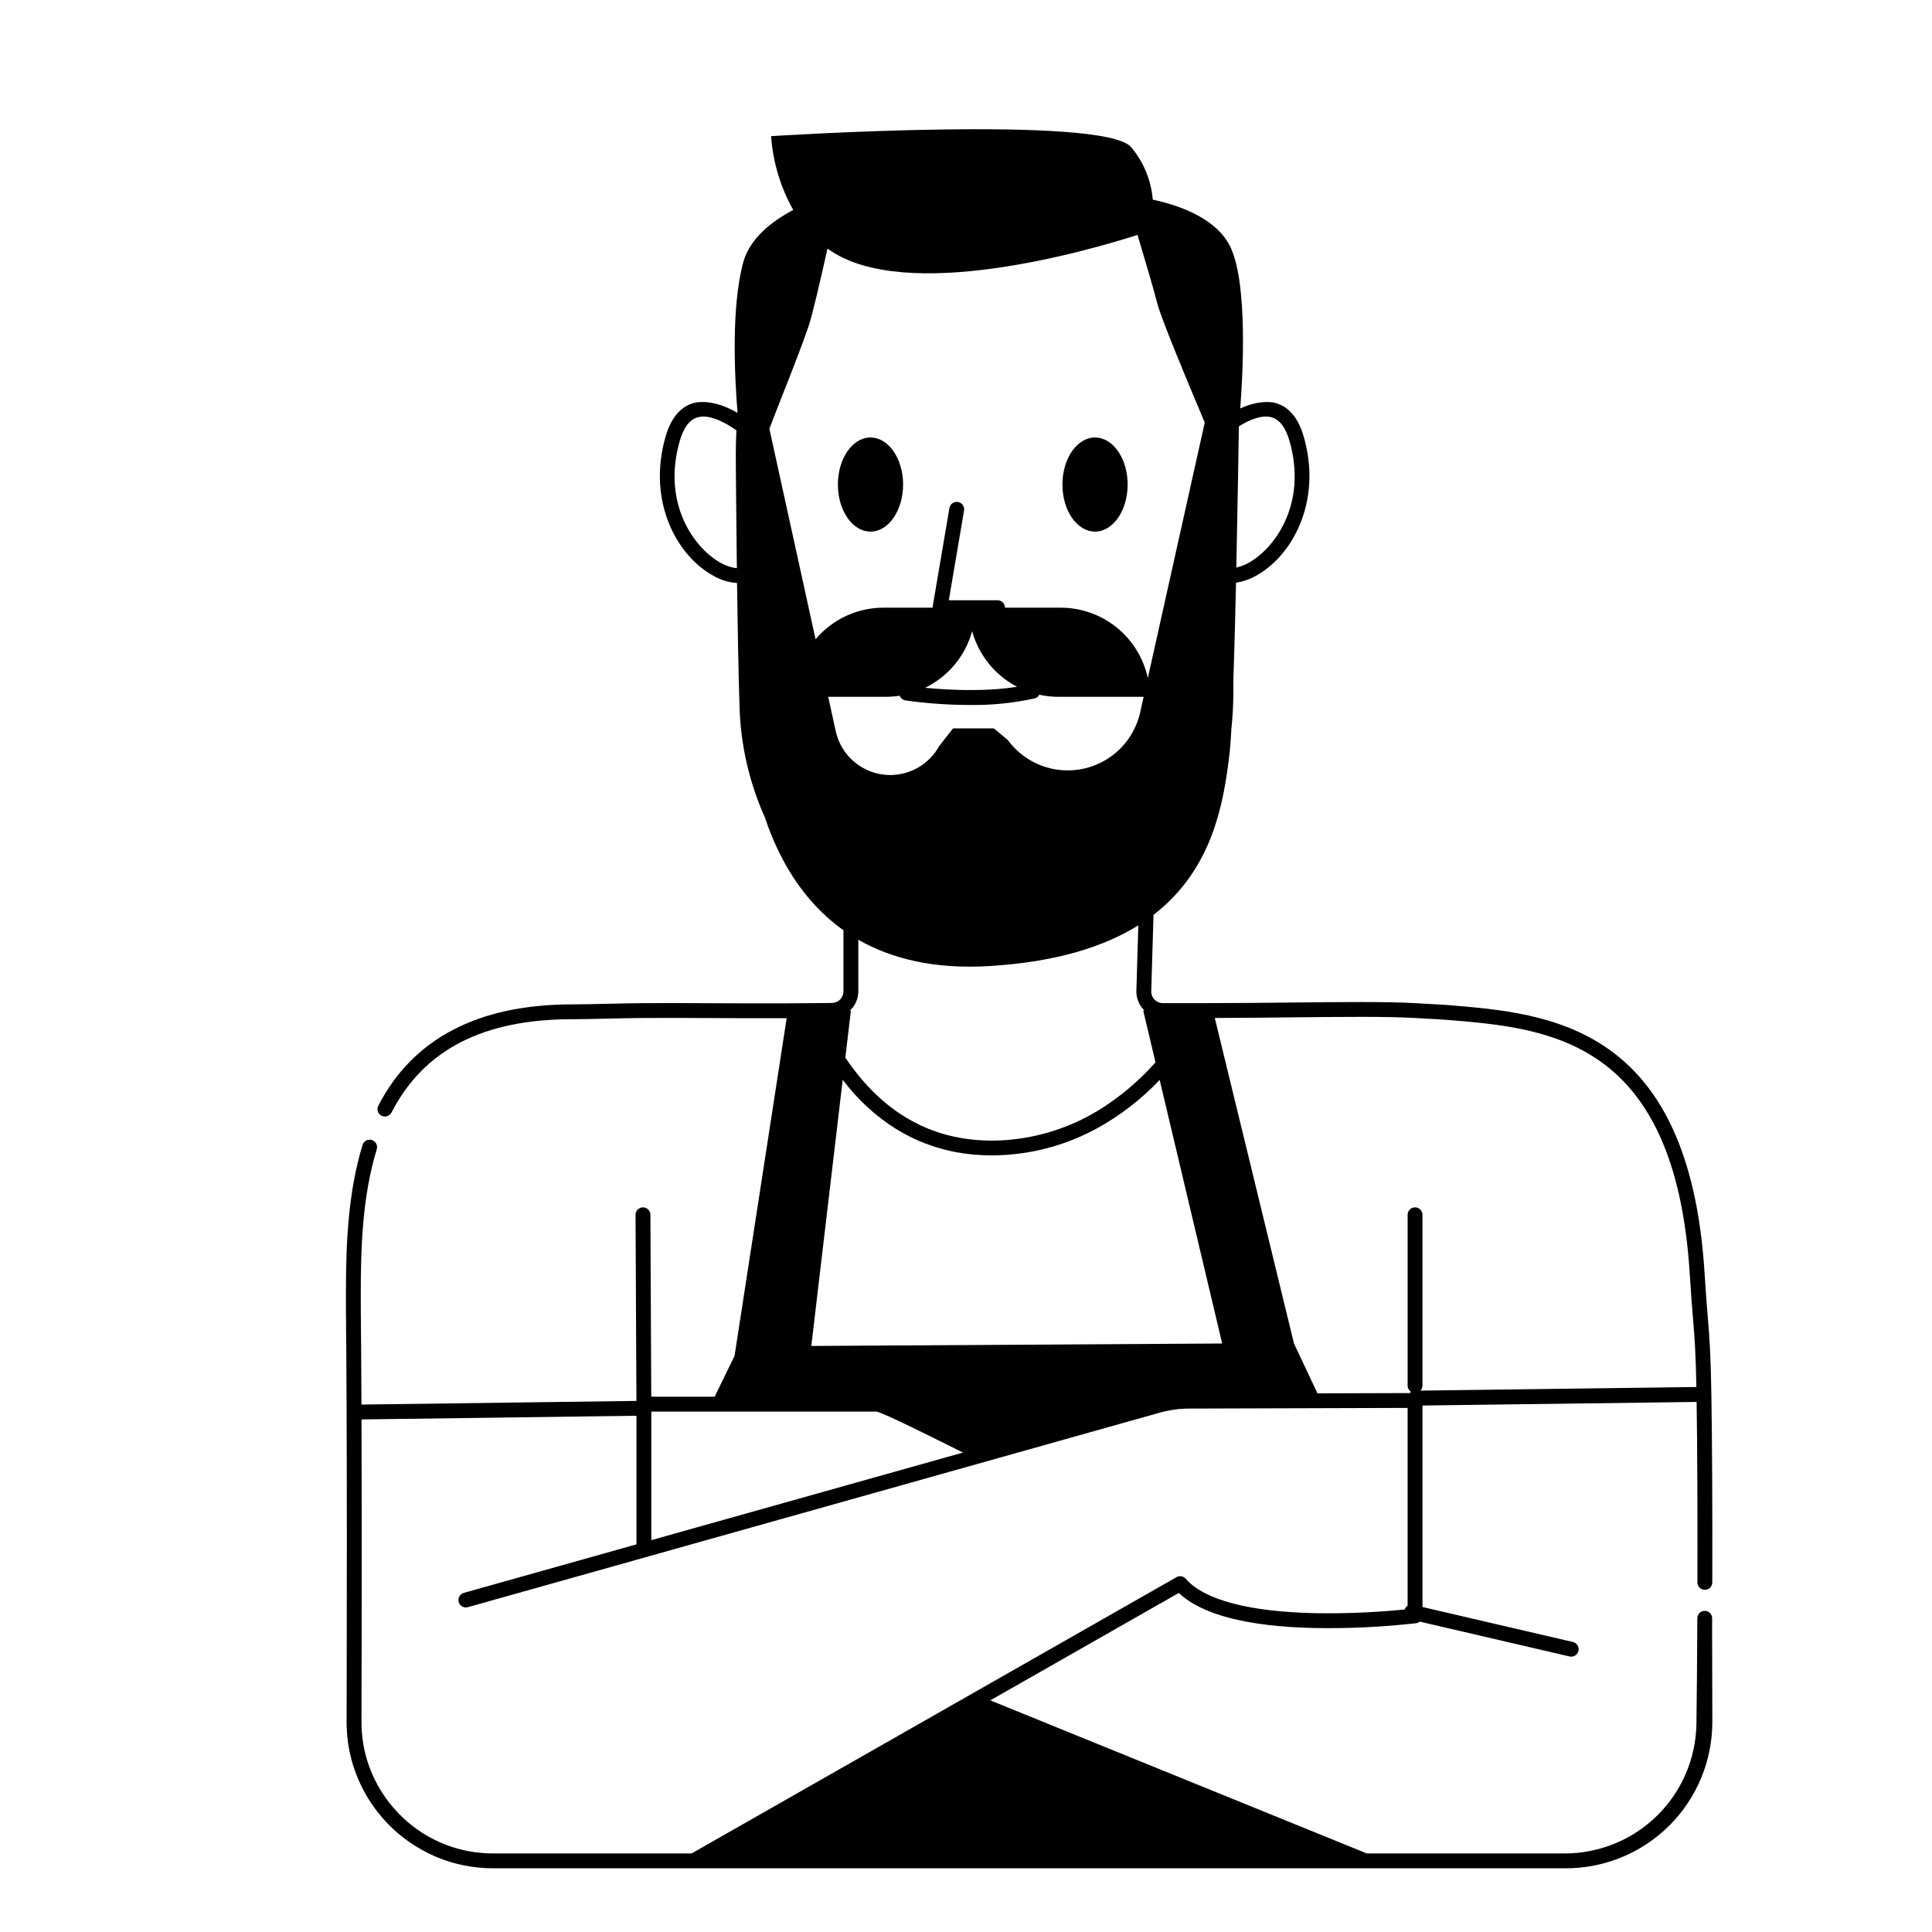 <?xml version="1.0" encoding="UTF-8"?>
<!-- Uploaded to: ICON Repo, www.svgrepo.com, Generator: ICON Repo Mixer Tools -->
<svg fill="#000000" width="800px" height="800px" version="1.1" viewBox="144 144 512 512" xmlns="http://www.w3.org/2000/svg">
 <path d="m366.05 272.41c0-6.887 3.867-12.469 8.641-12.469 4.769 0 8.641 5.582 8.641 12.469 0 6.887-3.867 12.469-8.641 12.469-4.773 0-8.641-5.582-8.641-12.469zm68.145 12.469c4.773 0 8.641-5.582 8.641-12.469 0-6.887-3.867-12.469-8.641-12.469-4.773 0-8.641 5.582-8.641 12.469 0 6.887 3.867 12.469 8.641 12.469zm-198.48 210.12c-0.027-2.305-0.039-3.535-0.039-8.406 0-12.871 0.535-26.523 4.41-39.176h-0.004c0.32-1.039 1.418-1.621 2.457-1.305 1.039 0.32 1.625 1.418 1.309 2.457-3.727 12.156-4.238 25.461-4.238 38.023 0 4.844 0.016 6.066 0.039 8.363 0.031 2.863 0.078 7.125 0.141 21.27l72.871-0.969-0.234-49.316c-0.004-0.523 0.203-1.023 0.57-1.395 0.367-0.371 0.867-0.582 1.391-0.586h0.008c1.082 0 1.961 0.879 1.969 1.961l0.227 48.227h16.797l5.277-10.824 13.812-89.496c-7.016 0.031-13.578 0-19.93-0.031-6.289-0.031-12.23-0.059-17.895-0.02-3.051 0.02-6.441 0.098-9.723 0.172-3.438 0.078-6.684 0.152-9.234 0.152-23.684 0-39.367 8.086-47.938 24.723v0.004c-0.5 0.965-1.684 1.344-2.652 0.848-0.965-0.5-1.344-1.684-0.848-2.652 9.184-17.82 26.488-26.855 51.438-26.855 2.504 0 5.731-0.074 9.145-0.152 3.297-0.074 6.703-0.152 9.785-0.172 5.684-0.039 11.637-0.012 17.938 0.02 6.434 0.031 13.086 0.062 20.203 0.027 2.027-0.008 4.094-0.027 6.184-0.047h0.18c1.766-0.02 3.547-0.035 5.34-0.051h0.004c1.688-0.02 3.047-1.387 3.051-3.074v-16.195c-10.844-7.695-17.164-18.953-20.82-29.887-4.16-9.277-6.445-19.289-6.727-29.453-0.285-8.891-0.5-21.133-0.656-32.691l0.004 0.004c-1.996-0.125-3.945-0.676-5.711-1.609-10.125-5.156-18.203-19.93-13.238-37.16 1.449-5.027 4.023-8.047 7.648-8.977 0.625-0.16 5.062-1.09 11.414 2.672l0.012-0.137c-0.754-9.207-1.723-27.891 1.512-39.754 1.734-6.359 7.582-10.891 13.25-13.898v0.004c-3.371-6.012-5.375-12.688-5.867-19.559 0 0 88.387-5.68 95.449 2.953h-0.004c3.293 3.922 5.285 8.77 5.707 13.871 7.117 1.527 17.434 5.086 20.859 13.188 4.25 10.047 3.039 32.836 2.32 42.156 5.144-2.371 8.633-1.637 9.184-1.496 3.625 0.93 6.199 3.949 7.648 8.977 4.969 17.227-3.113 32.004-13.238 37.16h0.004c-1.477 0.77-3.07 1.289-4.715 1.535-0.203 9.09-0.441 18.301-0.707 26.117v2.644 0.004c0 3.391-0.18 6.781-0.531 10.152-0.145 2.656-0.297 4.75-0.449 6.082-1.547 13.324-4.469 30.938-20.18 43.016l-0.598 20.234c-0.027 0.832 0.289 1.637 0.867 2.234s1.375 0.934 2.207 0.938c3.59 0.008 7.121 0.008 10.57 0h0.012c8.547-0.008 16.758-0.094 24.004-0.168 13.293-0.141 24.777-0.258 32.363 0.172 0.789 0.047 1.824 0.102 2.91 0.164 2.207 0.121 4.488 0.246 5.562 0.332 27.039 2.199 64.066 5.207 68.148 71.133 0.332 5.359 0.609 8.719 0.852 11.684 0.453 5.5 0.754 9.133 0.941 20.324v0.016c0.203 12.23 0.297 29.93 0.246 49.848 0 0.52-0.207 1.023-0.578 1.391-0.367 0.371-0.867 0.578-1.391 0.578-1.086 0-1.969-0.883-1.969-1.969 0.043-18.859-0.031-35.727-0.215-47.824l-72.648 0.953v53.395l39.863 9.27c0.977 0.227 1.625 1.148 1.512 2.144-0.113 0.992-0.957 1.742-1.957 1.742-0.148 0-0.301-0.02-0.449-0.051l-39.699-9.234c-0.027 0.02-0.055 0.039-0.082 0.059-0.043 0.031-0.09 0.062-0.137 0.09l0.004-0.004c-0.059 0.039-0.117 0.07-0.176 0.102-0.051 0.023-0.105 0.047-0.156 0.066-0.062 0.023-0.125 0.043-0.191 0.059s-0.113 0.027-0.172 0.039c-0.027 0-0.051 0.016-0.078 0.016-8.836 1-17.727 1.426-26.621 1.277-17.934-0.371-30.109-3.5-36.242-9.305l-49.957 28.469 99.789 40.57h52.496c9.117-0.012 17.867-3.586 24.379-9.969 6.512-6.379 10.27-15.051 10.469-24.164 0.105-7.156 0.188-17.168 0.238-28.195h-0.004c0.008-1.086 0.887-1.961 1.969-1.961h0.008c1.086 0.004 1.965 0.891 1.961 1.977-0.004 1.164-0.012 2.32-0.016 3.457v0.008c0.012 8.43 0.031 16.508 0.059 23.855v0.004c0.035 10.309-4.035 20.207-11.312 27.512-7.277 7.305-17.164 11.41-27.477 11.41h-284.35c-0.656 0-1.312-0.016-1.969-0.051-0.086 0-0.176-0.016-0.262-0.02-0.566-0.031-1.133-0.07-1.699-0.129-0.098-0.008-0.188-0.023-0.281-0.035-0.555-0.059-1.109-0.125-1.66-0.211-0.09-0.016-0.176-0.031-0.266-0.047-0.559-0.09-1.117-0.184-1.668-0.297h-0.02c-0.141-0.027-0.277-0.066-0.418-0.098-0.801-0.172-1.586-0.367-2.367-0.59-0.164-0.047-0.332-0.09-0.496-0.137-0.383-0.113-0.762-0.238-1.137-0.363-0.168-0.055-0.34-0.109-0.504-0.168-0.395-0.137-0.789-0.285-1.176-0.434-0.137-0.051-0.273-0.102-0.406-0.156-0.414-0.164-0.828-0.34-1.238-0.52l-0.266-0.117c-0.449-0.195-0.895-0.41-1.336-0.629l-0.027-0.016c-0.508-0.25-1.012-0.52-1.508-0.793l-0.109-0.062c-0.465-0.258-0.926-0.527-1.383-0.809l-0.047-0.027v0.012c-6.832-4.184-12.207-10.375-15.387-17.727l-0.039-0.086c-0.168-0.395-0.324-0.789-0.48-1.18-0.078-0.195-0.156-0.402-0.23-0.602-0.105-0.285-0.207-0.566-0.309-0.855-0.133-0.379-0.258-0.762-0.375-1.145-0.043-0.137-0.086-0.273-0.129-0.41l0.004-0.004c-0.891-2.973-1.41-6.039-1.551-9.141 0-0.109-0.012-0.219-0.016-0.332-0.008-0.207-0.023-0.414-0.027-0.625-0.012-0.367-0.012-0.738-0.012-1.121v-0.008l0.004-0.035 0.02-8.516c0.055-22.773 0.062-55.301-0.02-73.406-0.062-15.727-0.113-20.238-0.145-23.227zm280.53 75.531c0.148-0.406 0.426-0.75 0.789-0.98v-52.438l-58.895 0.18v0.004c-2.477 0.094-4.93 0.504-7.301 1.215l-45.656 12.84-90.012 25.305-47.18 13.262c-1.047 0.297-2.133-0.316-2.426-1.359-0.293-1.047 0.316-2.137 1.363-2.43l45.742-12.859v-34.078l-72.863 0.973c0.059 14.434 0.062 36.641 0.039 56.152v0.023c-0.012 8.43-0.031 16.504-0.051 23.852v0.012c0 0.539 0.012 1.074 0.035 1.609 0 0.078 0.008 0.156 0.012 0.234h-0.004c0.133 2.82 0.609 5.613 1.418 8.32l0.023 0.074c0.137 0.453 0.285 0.906 0.441 1.355 0.059 0.168 0.121 0.336 0.184 0.504 0.102 0.285 0.211 0.566 0.324 0.848 0.105 0.262 0.211 0.527 0.32 0.789 0.062 0.148 0.129 0.297 0.195 0.441v-0.004c1.902 4.285 4.644 8.148 8.062 11.359 0.035 0.031 0.066 0.062 0.098 0.098 0.305 0.285 0.613 0.559 0.93 0.832 0.074 0.062 0.145 0.125 0.219 0.188 0.312 0.27 0.629 0.531 0.953 0.789 0.059 0.047 0.121 0.098 0.18 0.141v0.004c1.816 1.426 3.773 2.668 5.84 3.707l0.273 0.137c0.336 0.164 0.676 0.324 1.02 0.477 0.145 0.066 0.289 0.129 0.434 0.195 0.316 0.137 0.633 0.27 0.953 0.395 0.18 0.074 0.363 0.141 0.547 0.211 0.297 0.113 0.598 0.227 0.898 0.332 0.215 0.074 0.434 0.145 0.652 0.215 0.277 0.09 0.559 0.184 0.84 0.27 0.262 0.078 0.527 0.148 0.793 0.219 0.453 0.125 0.906 0.238 1.367 0.344 0.285 0.066 0.566 0.133 0.852 0.191 0.441 0.09 0.887 0.164 1.332 0.238 0.137 0.023 0.273 0.051 0.41 0.07 0.434 0.066 0.867 0.113 1.305 0.164 0.148 0.016 0.297 0.039 0.438 0.055 0.461 0.047 0.926 0.074 1.391 0.105 0.121 0.008 0.242 0.02 0.367 0.027 0.59 0.031 1.18 0.043 1.77 0.043h52.625l73.691-41.984 54.809-31.23h-0.016c0.816-0.465 1.848-0.289 2.461 0.422 4.852 5.598 16.758 8.758 34.441 9.125 7.867 0.125 15.738-0.203 23.566-0.98zm-157.24-69.836 108.89-0.652-16.57-69.852c-4.902 5.172-10.586 9.547-16.84 12.965l-0.395 0.207c-0.676 0.359-1.359 0.703-2.043 1.031-0.5 0.242-1 0.473-1.5 0.695-0.328 0.148-0.66 0.297-0.992 0.438-0.949 0.406-1.891 0.77-2.828 1.113-0.23 0.086-0.461 0.172-0.695 0.254-0.848 0.297-1.691 0.566-2.527 0.816-0.277 0.082-0.555 0.172-0.836 0.25-0.898 0.254-1.789 0.48-2.668 0.688-0.211 0.051-0.426 0.098-0.637 0.152-1.102 0.246-2.188 0.453-3.258 0.625-0.348 0.055-0.699 0.109-1.047 0.16-0.555 0.078-1.102 0.152-1.645 0.215-0.672 0.074-1.348 0.145-2.023 0.195-0.188 0.016-0.375 0.031-0.559 0.047-0.996 0.07-1.969 0.117-2.918 0.137-0.395 0.008-0.789 0.012-1.18 0.012-0.59 0-1.18-0.016-1.781-0.035-0.176-0.008-0.348-0.016-0.523-0.023-0.797-0.035-1.59-0.086-2.371-0.156-0.34-0.031-0.684-0.066-1.027-0.105-0.504-0.055-1.004-0.121-1.5-0.188-0.633-0.09-1.27-0.188-1.91-0.305-0.098-0.02-0.203-0.039-0.301-0.059-0.898-0.168-1.801-0.363-2.707-0.59-0.184-0.047-0.363-0.098-0.547-0.145-0.715-0.188-1.43-0.391-2.148-0.613-0.25-0.078-0.5-0.164-0.746-0.246-0.676-0.227-1.355-0.465-2.035-0.727-0.203-0.078-0.402-0.16-0.602-0.242-0.77-0.309-1.543-0.637-2.312-1-0.145-0.066-0.289-0.137-0.43-0.207-0.668-0.32-1.332-0.664-2-1.027-0.469-0.254-0.938-0.512-1.395-0.789-0.238-0.141-0.477-0.285-0.715-0.434l-0.016 0.02c-5.555-3.469-10.414-7.934-14.34-13.176zm17.262 17.387h-59.656v34.074l82.586-23.211-1.746-0.871c-7.195-3.59-19.191-9.582-21.184-9.992zm89.664-104.31 20.988 86.27 6.223 13.211 24.43-0.074c0.012-0.012 0.023-0.027 0.035-0.039 0.039-0.039 0.082-0.066 0.121-0.098v-0.004c0.051-0.051 0.105-0.094 0.16-0.137l0.012-0.008c0.02-0.012 0.043-0.023 0.062-0.035v0.004c-0.574-0.359-0.926-0.988-0.926-1.664v-45.27c0-1.086 0.879-1.969 1.965-1.969 1.09 0 1.969 0.883 1.969 1.969v45.266c0 0.496-0.191 0.977-0.531 1.336l73.121-0.957c-0.188-9.543-0.473-13.008-0.891-18.094-0.246-2.984-0.527-6.367-0.859-11.766-3.871-62.523-37.508-65.258-64.535-67.453-1.02-0.082-3.379-0.211-5.457-0.324-1.094-0.059-2.133-0.117-2.922-0.164-7.449-0.422-18.871-0.305-32.094-0.164-6.356 0.07-13.453 0.141-20.871 0.164zm-102.64-203.91c-1.879 8.469-4.07 17.93-5.109 20.891-3.445 9.84-6.867 17.809-10.289 26.871l12.242 55.785c4.481-5.309 11.078-8.371 18.023-8.363h12.996c-0.004-0.109 0.004-0.223 0.02-0.332l4.43-26.074h-0.004c0.184-1.07 1.199-1.793 2.269-1.609 1.074 0.18 1.793 1.195 1.613 2.269l-4.035 23.777h12.918c0.52 0 1.023 0.207 1.391 0.578 0.371 0.367 0.578 0.867 0.578 1.391h14.762-0.004c5.402 0 10.645 1.852 14.844 5.246 4.203 3.398 7.113 8.129 8.246 13.414l15.09-67.723c-4.629-10.941-11.617-27.727-12.594-31.625-0.801-3.207-3.199-11.34-5.223-18.105-12.992 4.16-61.504 18.258-81.863 3.836-0.105-0.074-0.195-0.152-0.301-0.227zm25.875 116.41c5.652 0.551 15.57 1.137 24.375-0.27-5.852-3.039-10.168-8.375-11.914-14.73-1.805 6.559-6.348 12.027-12.465 15.004zm-25.684 2.391 2 9.113c0.719 3.281 2.531 6.215 5.144 8.328 2.609 2.109 5.863 3.269 9.219 3.289 2.664 0.012 5.277-0.691 7.574-2.039 2.293-1.348 4.184-3.289 5.465-5.621l3.672-4.703h10.824l3.695 3.078c2.996 4.09 7.453 6.871 12.445 7.754 4.996 0.887 10.137-0.191 14.355-3.004 4.219-2.816 7.188-7.148 8.289-12.102l0.914-4.094h-22.676c-1.672-0.004-3.34-0.188-4.973-0.543-0.262 0.488-0.719 0.844-1.262 0.977-5.606 1.23-11.336 1.812-17.074 1.734-5.734-0.008-11.461-0.41-17.141-1.211-0.695-0.109-1.281-0.582-1.531-1.242-1.184 0.188-2.383 0.281-3.582 0.285zm108.83-71.684c-0.051 3.359-0.297 19.703-0.672 37.43h-0.004c0.988-0.227 1.941-0.574 2.84-1.031 6.957-3.543 16.16-15.512 11.242-32.559-1.035-3.594-2.664-5.699-4.844-6.254-2.543-0.652-5.746 0.668-8.562 2.418zm-133.04 37.59c-0.195-15.934-0.281-29.613-0.281-29.855l-0.004-0.008c0-2.273 0.066-4.481 0.164-6.66-2.672-1.891-5.953-3.648-8.746-3.648-0.477-0.004-0.953 0.055-1.414 0.168-2.176 0.559-3.801 2.656-4.84 6.254-4.922 17.047 4.285 29.02 11.242 32.559 1.211 0.629 2.523 1.035 3.879 1.195zm32.191 98.473v13.676c0 1.934-0.805 3.777-2.215 5.094h0.25l-1.477 12.465c0.297 0.441 0.598 0.867 0.895 1.293 0.141 0.195 0.273 0.395 0.414 0.59 0.285 0.395 0.574 0.773 0.863 1.156 0.23 0.305 0.461 0.609 0.699 0.91 0.258 0.328 0.52 0.648 0.781 0.969 0.301 0.363 0.605 0.727 0.914 1.082 0.227 0.266 0.453 0.531 0.688 0.789 0.547 0.609 1.102 1.211 1.68 1.801 0.133 0.133 0.266 0.266 0.398 0.402 0.578 0.578 1.168 1.141 1.766 1.684 0.176 0.16 0.355 0.312 0.535 0.469 0.422 0.371 0.855 0.734 1.293 1.094 0.262 0.211 0.52 0.426 0.789 0.633 0.535 0.418 1.078 0.824 1.633 1.219 0.324 0.23 0.656 0.449 0.984 0.672 0.309 0.207 0.621 0.41 0.938 0.609 0.359 0.227 0.715 0.453 1.082 0.672 0.41 0.242 0.828 0.477 1.25 0.707 0.523 0.289 1.055 0.562 1.586 0.828 0.297 0.148 0.602 0.297 0.906 0.438 0.395 0.184 0.793 0.367 1.195 0.539 0.348 0.148 0.699 0.285 1.055 0.426 0.617 0.242 1.242 0.473 1.871 0.688 0.395 0.133 0.781 0.266 1.18 0.387 0.379 0.117 0.758 0.223 1.137 0.328 0.422 0.117 0.848 0.223 1.277 0.328 0.348 0.082 0.688 0.172 1.043 0.246 0.734 0.16 1.484 0.305 2.242 0.43 0.27 0.043 0.539 0.074 0.809 0.113 0.566 0.082 1.141 0.156 1.723 0.219 0.316 0.035 0.633 0.062 0.953 0.09 0.574 0.051 1.156 0.086 1.746 0.113 0.285 0.016 0.566 0.031 0.855 0.039 0.863 0.027 1.738 0.039 2.633 0.02 0.926-0.02 1.848-0.066 2.762-0.129 0.172-0.012 0.344-0.031 0.52-0.043 0.621-0.051 1.25-0.113 1.887-0.188 0.492-0.059 0.984-0.125 1.477-0.195 0.277-0.039 0.559-0.082 0.84-0.129l-0.004-0.004c5.328-0.855 10.5-2.504 15.344-4.883 0.367-0.18 0.738-0.371 1.105-0.562 0.371-0.191 0.742-0.383 1.109-0.59 0.688-0.375 1.379-0.77 2.066-1.18l0.215-0.133h0.004c5.234-3.242 10.004-7.184 14.18-11.711 0.297-0.316 0.59-0.648 0.887-0.973l-3.258-13.727h0.344c-0.062-0.059-0.125-0.109-0.184-0.172h0.004c-1.324-1.355-2.039-3.191-1.977-5.082l0.512-17.332c-9.055 5.652-21.641 9.676-39.27 10.781-14.738 0.918-26.129-1.926-34.934-6.965z"/>
</svg>